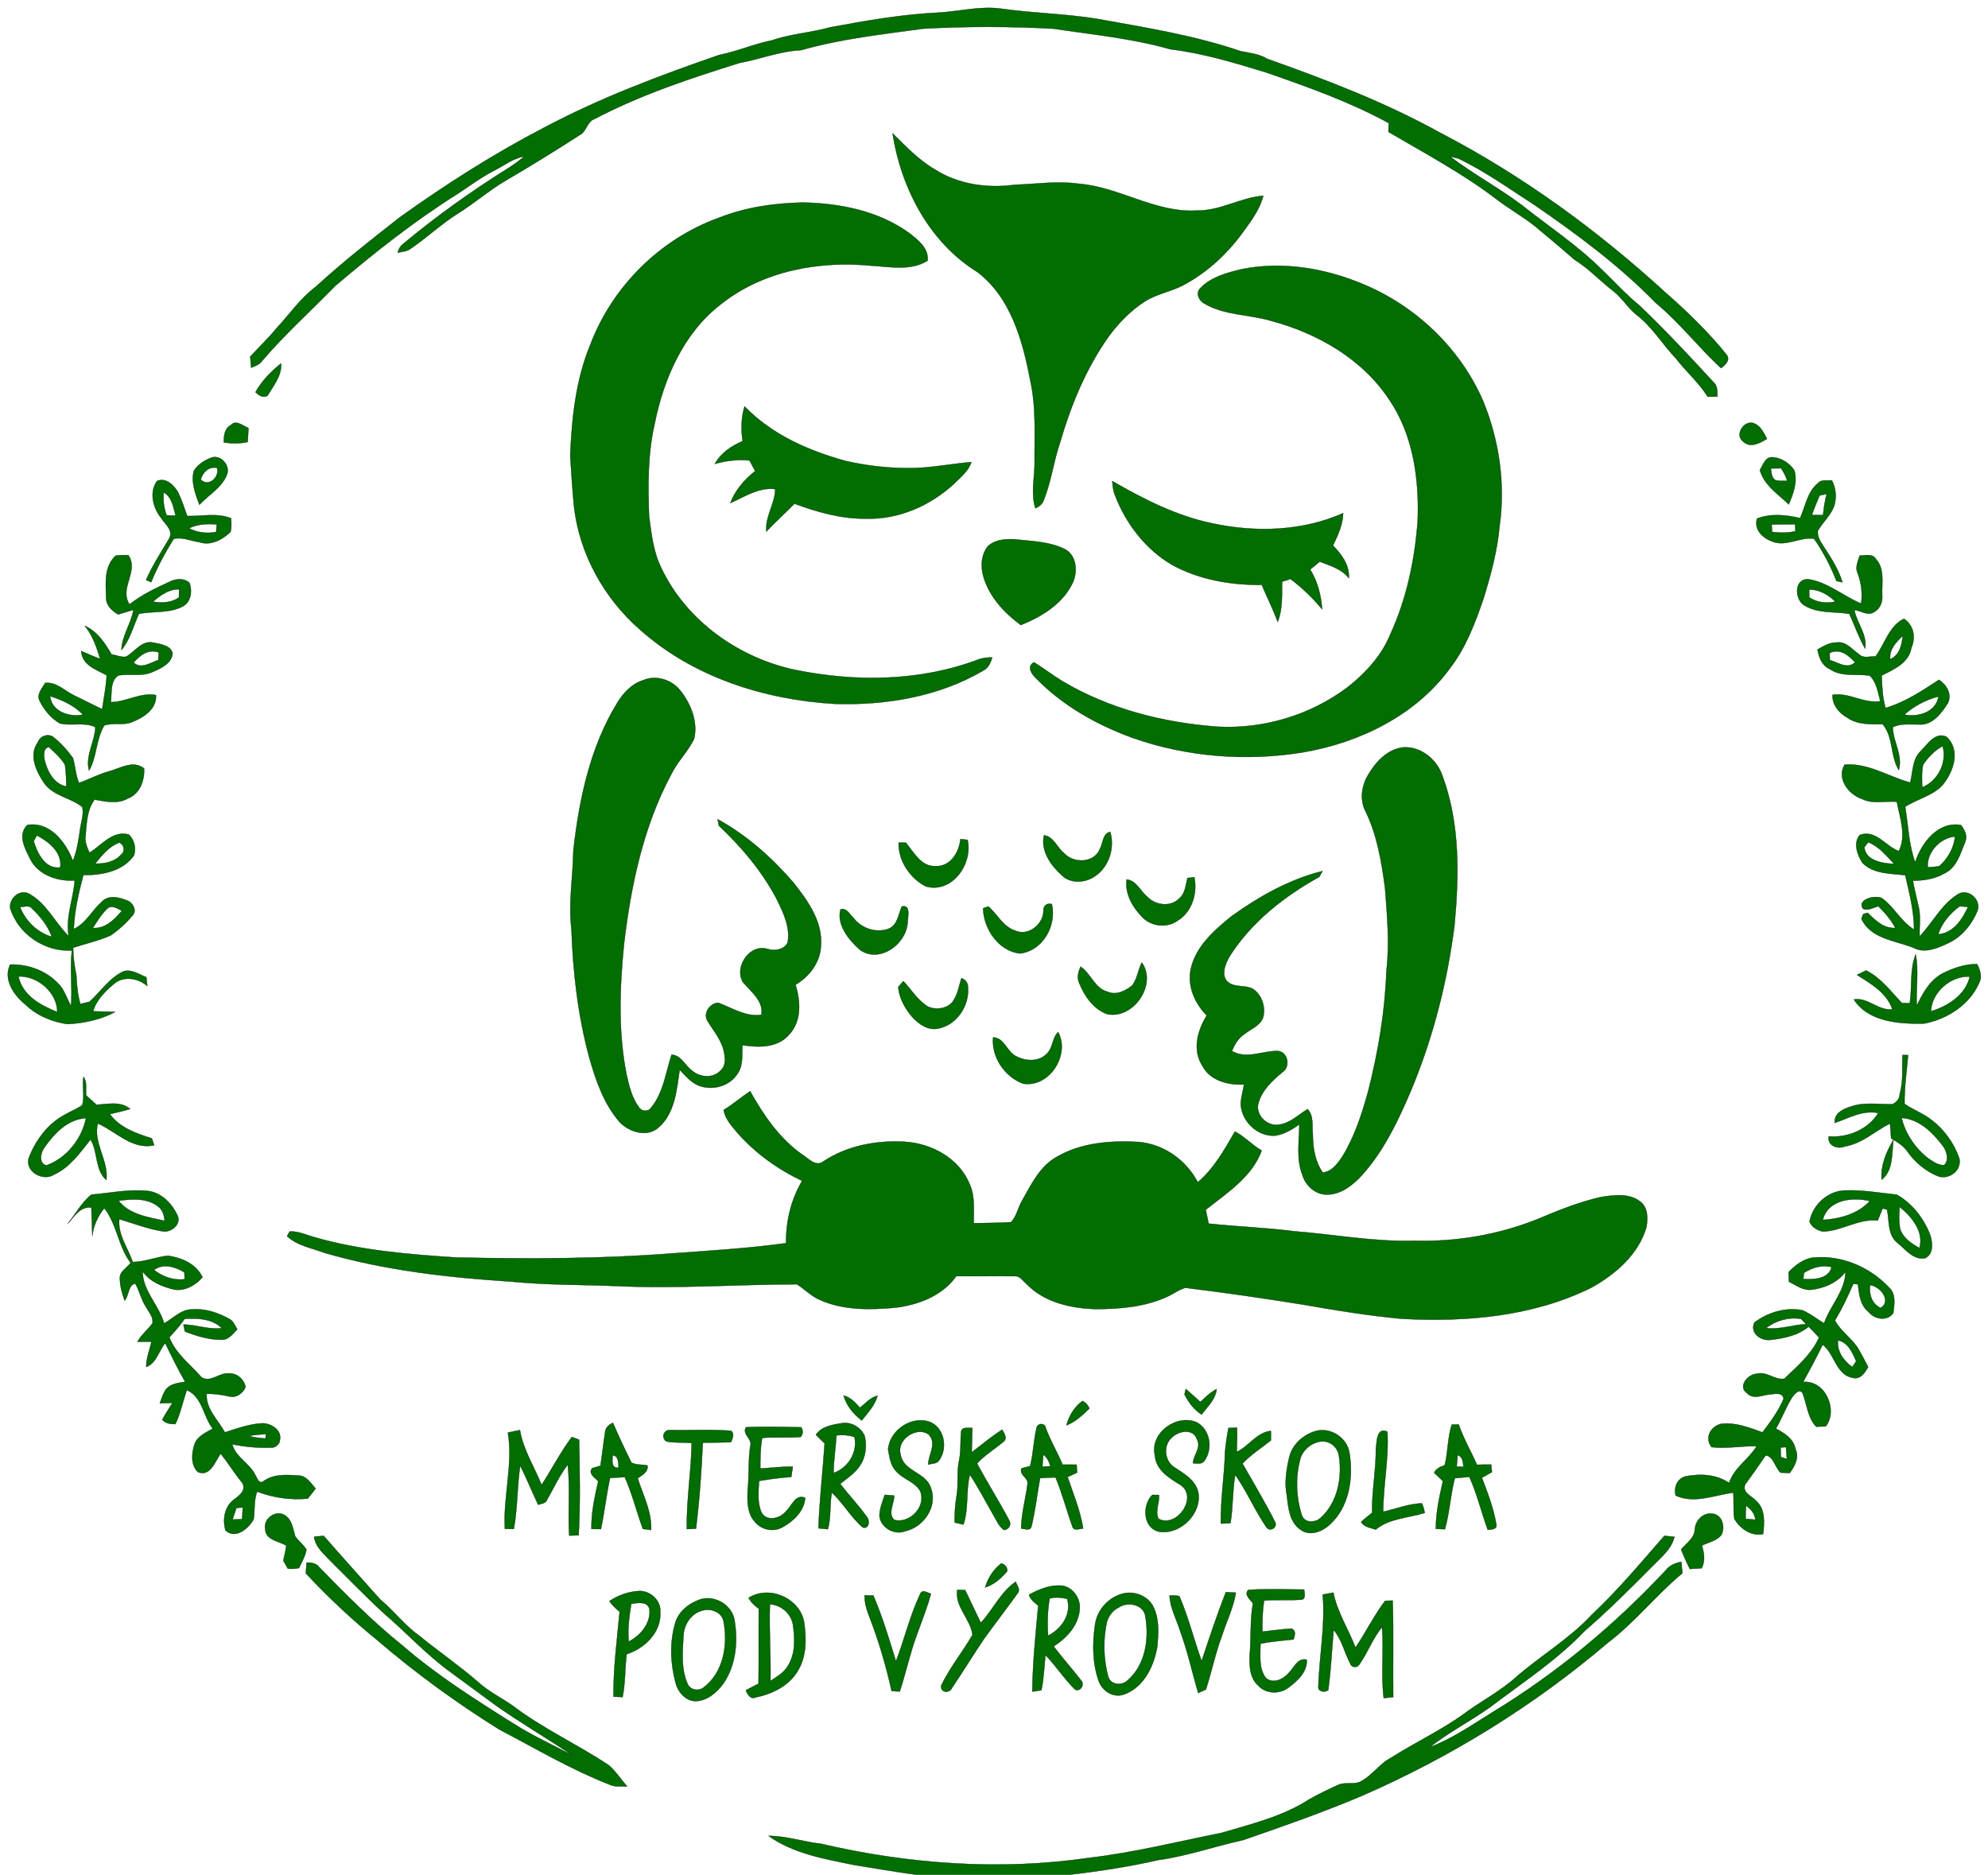 <?xml version="1.0" encoding="UTF-8" standalone="no"?>
<svg
   xmlns:dc="http://purl.org/dc/elements/1.1/"
   xmlns:cc="http://creativecommons.org/ns#"
   xmlns:rdf="http://www.w3.org/1999/02/22-rdf-syntax-ns#"
   xmlns:svg="http://www.w3.org/2000/svg"
   xmlns="http://www.w3.org/2000/svg"
   xmlns:sodipodi="http://sodipodi.sourceforge.net/DTD/sodipodi-0.dtd"
   xmlns:inkscape="http://www.inkscape.org/namespaces/inkscape"
   inkscape:version="1.0 (4035a4fb49, 2020-05-01)"
   sodipodi:docname="Sovicka.svg"
   id="svg144"
   version="1.1"
   viewBox="0 0 685 646"
   height="646pt"
   width="685pt">
  <defs
     id="defs148" />
  <sodipodi:namedview
     inkscape:current-layer="svg144"
     inkscape:window-maximized="1"
     inkscape:window-y="-11"
     inkscape:window-x="-11"
     inkscape:cy="497.67305"
     inkscape:cx="158.45509"
     inkscape:zoom="1.1702786"
     showgrid="false"
     id="namedview146"
     inkscape:window-height="2126"
     inkscape:window-width="3747"
     inkscape:pageshadow="2"
     inkscape:pageopacity="0"
     guidetolerance="10"
     gridtolerance="10"
     objecttolerance="10"
     borderopacity="1"
     bordercolor="#666666"
     pagecolor="#ffffff"
     inkscape:document-rotation="0" />
  <path
     style="fill:#006e00;fill-opacity:1"
     id="path2"
     d=" M 323.97 4.31 C 330.95 3.85 337.91 2.01 344.93 2.99 C 355.97 4.57 367.16 4.71 378.18 6.53 C 394.73 9.51 411.42 12.16 427.38 17.61 C 430.54 18.27 433.85 18.54 436.67 20.29 C 457.00 27.49 477.27 35.26 496.20 45.73 C 524.55 60.45 550.53 79.43 574.06 100.98 C 581.52 107.53 588.70 114.48 594.92 122.23 C 596.37 124.07 594.45 125.83 592.99 126.84 C 585.24 119.67 578.77 111.21 570.61 104.45 C 557.98 91.51 543.41 80.69 528.53 70.49 C 519.99 65.00 511.71 59.01 502.52 54.62 C 501.79 54.44 500.32 54.07 499.59 53.89 C 507.52 59.93 516.36 64.67 524.34 70.66 C 533.63 78.02 543.58 84.58 552.01 92.97 C 556.29 97.04 560.21 101.48 564.82 105.19 C 573.68 113.67 582.09 122.61 590.37 131.65 C 591.87 132.91 591.73 134.88 591.75 136.65 C 590.63 136.67 589.52 136.69 588.41 136.70 C 585.40 131.81 580.95 128.07 577.49 123.53 C 572.73 118.58 569.21 112.44 563.66 108.30 C 560.73 105.92 558.84 102.52 555.81 100.24 C 551.30 96.75 547.39 92.49 542.51 89.48 C 538.07 85.58 533.53 81.78 528.98 78.01 C 524.69 74.55 519.82 71.90 515.47 68.51 C 503.88 59.68 490.95 52.82 478.42 45.46 C 478.45 44.45 478.49 43.43 478.53 42.42 C 465.13 35.10 450.71 29.98 436.33 24.98 C 425.50 21.66 414.56 18.33 403.31 16.98 C 390.15 13.22 376.47 11.92 362.99 9.89 C 348.00 9.07 332.96 9.05 317.97 9.89 C 303.91 11.83 289.71 13.38 276.03 17.28 C 268.76 17.61 261.93 20.38 254.82 21.69 C 237.79 27.02 220.70 32.66 204.85 41.00 C 202.20 41.92 202.16 45.36 199.71 46.55 C 191.32 51.96 182.82 57.23 174.18 62.26 C 168.41 65.68 163.35 70.12 157.65 73.64 C 151.98 77.24 147.08 81.88 141.54 85.66 C 140.25 86.68 138.55 86.69 137.03 87.06 C 137.31 85.82 137.94 84.81 138.92 84.03 C 150.16 74.67 162.07 66.14 174.45 58.36 C 176.61 57.02 178.71 55.58 180.62 53.90 C 176.86 54.54 173.82 56.96 170.51 58.65 C 166.00 60.95 161.93 63.97 157.72 66.76 C 142.79 76.13 128.93 87.11 115.51 98.51 C 107.16 107.12 98.17 115.12 90.40 124.27 C 89.49 125.59 87.97 126.13 86.55 126.71 C 86.47 125.76 86.30 123.86 86.22 122.91 C 89.16 119.65 92.39 116.65 95.18 113.23 C 99.69 108.40 103.46 102.80 108.82 98.80 C 118.07 90.31 127.97 82.54 137.86 74.81 C 153.83 63.38 170.44 52.80 187.88 43.77 C 207.03 33.64 227.37 26.01 247.79 18.95 C 253.94 17.74 259.70 15.18 265.85 13.94 C 272.41 11.68 279.37 11.29 286.02 9.42 C 298.57 7.08 311.19 4.89 323.97 4.31 Z"
     opacity="1.00"
     stroke-width="0.094"
     stroke="#000000"
     fill="#000000" />
  <path
     style="fill:#006e00;fill-opacity:1"
     id="path4"
     d="m 307.55,45.97 c 4.56,4.44 8.96,9.18 14.53,12.38 8.08,5.22 18.15,6.62 27.56,5.33 7.3,-0.25 14.62,-1.39 21.91,-0.38 14.1,1.08 26.57,10.16 40.95,9.24 7.95,0.13 14.99,-4.48 22.78,-5.07 -1.24,4.89 -4.42,8.96 -7.33,12.98 -5.35,7.27 -12.17,13.52 -20.16,17.78 -4.29,2.3 -9.26,3.01 -13.37,5.68 -4.8,3.09 -8.83,7.26 -12.24,11.81 -7.96,11.13 -13.2,23.97 -17,37.04 -2.17,6.39 -2.97,13.19 -5.49,19.46 -0.45,1.44 -1.59,2.34 -2.93,2.9 -1.56,-4.93 -0.34,-10.07 -0.27,-15.1 -0.07,-9.79 0.63,-19.68 -1.57,-29.31 -2.57,-13.48 -6.7,-28.27 -18.13,-36.96 C 320.2,83.51 310.5,64.83 307.55,45.97 Z"
     opacity="1"
     stroke-width="0.094"
     stroke="#000000"
     fill="#000000" />
  <path
     style="fill:#006e00;fill-opacity:1"
     id="path6"
     d="m 247.79,75.02 c 9.12,-3.62 18.95,-5.02 28.71,-5.23 12.83,0.21 26.16,2.85 36.74,10.48 3.05,2.37 6.79,5.2 6.39,9.54 -5.74,3.6 -12.79,2.14 -19.15,1.76 -18.13,-1.81 -37.61,1.69 -52.12,13.29 -12.88,9.92 -19.69,25.66 -22.8,41.23 -2.4,10.44 -2.3,21.2 -1.91,31.84 0.82,6.03 1.47,12.22 4.19,17.75 8.66,18.31 26.84,31.16 46.47,35.22 20.64,4.14 42.63,3.9 62.51,-3.54 1.6,-0.66 3.32,-0.84 5.04,-0.81 -0.51,1.89 -1.37,3.77 -3.25,4.63 -15.35,8.94 -33.52,11.93 -51.08,11.35 -24.17,-1.42 -48.73,-9.23 -67.01,-25.56 -12.34,-10.76 -20.83,-26.02 -22.73,-42.35 -0.54,-5.86 -0.95,-11.74 -1.31,-17.61 0.54,-12.95 1.9,-26.09 6.9,-38.18 7.58,-20.09 24.17,-36.58 44.41,-43.81 z"
     opacity="1"
     stroke-width="0.094"
     stroke="#000000"
     fill="#000000" />
  <path
     style="fill:#006e00;fill-opacity:1"
     id="path8"
     d="m 427.9,92.74 c 14.29,-2.85 29.23,-0.22 42.51,5.48 17.91,7.66 32.94,22.13 40.67,40.08 5.51,13.48 7.66,28.45 5.63,42.9 -0.77,8.67 -3.08,17.12 -5.65,25.41 -2.86,8.26 -6.01,16.6 -11.39,23.59 -11.86,16.28 -31.08,25.66 -50.58,29.01 -19.61,3.25 -40.06,1.64 -58.84,-4.95 -12.33,-4.5 -24.14,-11.12 -33.34,-20.61 -1.52,-1.42 -3.2,-4.1 -0.64,-5.43 3.3,1.97 6.32,4.4 9.62,6.39 16.18,9.69 34.9,14.41 53.58,15.8 15.93,0.88 32.11,-4 44.86,-13.59 6.19,-4.87 11.74,-10.9 14.74,-18.28 5.56,-12.07 8.31,-25.26 9.4,-38.45 0.62,-14.57 -1.38,-30.02 -9.76,-42.34 -9.27,-14.11 -24.83,-22.98 -40.87,-27.23 -7.56,-2.22 -15.92,-1.81 -22.86,-5.92 -1.91,-0.98 -3.14,-3.75 -1.3,-5.39 3.69,-3.85 9.19,-5.24 14.22,-6.47 z"
     opacity="1"
     stroke-width="0.094"
     stroke="#000000"
     fill="#000000" />
  <path
     style="fill:#006e00;fill-opacity:1"
     id="path10"
     d=" M 88.03 135.14 C 90.21 131.22 93.38 127.99 96.86 125.22 C 97.13 129.52 94.23 132.88 92.18 136.35 C 90.59 137.26 89.19 136.21 88.03 135.14 Z"
     opacity="1.00"
     stroke-width="0.094"
     stroke="#000000"
     fill="#000000" />
  <path
     style="fill:#006e00;fill-opacity:1"
     id="path12"
     d=" M 79.54 146.47 C 81.40 144.52 83.73 146.75 85.61 147.51 C 85.54 149.10 85.45 150.70 85.34 152.30 C 82.63 152.90 79.86 152.87 77.13 152.47 C 77.11 150.21 77.31 147.69 79.54 146.47 Z"
     opacity="1.00"
     stroke-width="0.094"
     stroke="#000000"
     fill="#000000" />
  <path
     style="fill:#006e00;fill-opacity:1"
     id="path14"
     d="m 600.76,152.26 c -3.17,-2.15 -0.15,-7.25 3.16,-6.53 2.62,0.71 3.75,3.32 4.93,5.48 -2.35,1.42 -5.62,3.32 -8.09,1.05 z"
     opacity="1"
     stroke-width="0.094"
     stroke="#000000"
     fill="#000000" />
  <path
     style="fill:#006e00;fill-opacity:1"
     id="path16"
     d=" M 66.84 162.15 C 68.28 159.93 70.65 158.45 73.11 157.61 C 76.39 156.75 79.52 160.70 78.12 163.73 C 76.33 168.16 71.81 170.54 68.70 173.93 C 67.35 170.21 65.69 166.15 66.84 162.15 M 69.16 165.22 C 71.80 168.00 75.74 164.45 74.79 161.20 C 71.87 160.73 70.03 162.60 69.16 165.22 Z"
     opacity="1.00"
     stroke-width="0.094"
     stroke="#000000"
     fill="#000000" />
  <path
     style="fill:#006e00;fill-opacity:1"
     id="path18"
     d="m 256.55,140.03 c 9.39,9.78 22.18,15.35 35.06,18.86 7.81,1.76 15.87,2.61 23.88,2.37 6.44,-0.24 12.79,-1.49 19.2,-2.03 -0.96,3.05 -3.55,5.06 -5.71,7.25 -8.16,7.63 -19.2,12.57 -30.48,12.24 -8.52,0.12 -16.83,-2.23 -24.76,-5.16 -3.17,3.26 -6.57,6.29 -9.68,9.6 -0.46,-5.21 3,-9.61 3.06,-14.63 -5.62,-0.71 -10.59,2.63 -15.48,4.85 1.68,-4.49 4.85,-8.11 8.56,-11.06 -0.66,-1.21 -1.3,-2.42 -1.93,-3.64 -4.05,-0.44 -8.06,0.08 -11.96,1.16 2.08,-3.75 5.71,-6.21 9.59,-7.83 -0.62,-4 -0.52,-8.08 0.65,-11.98 z"
     opacity="1"
     stroke-width="0.094"
     stroke="#000000"
     fill="#000000" />
  <path
     style="fill:#006e00;fill-opacity:1"
     id="path20"
     d="m 606.39,161.97 c 1.13,-1.8 1.95,-4.85 4.66,-4.38 2.89,0.23 5.66,2.11 7.25,4.53 1.12,3.99 -0.4,8.04 -1.95,11.7 -3.7,-3.6 -8.49,-6.58 -9.96,-11.85 m 3.77,-0.55 c 0.28,1.41 0.18,3.1 1.53,4.01 1.34,0.39 2.75,0.27 4.14,0.29 -0.46,-1.57 -1.23,-3.01 -2.14,-4.36 -1.18,0.01 -2.36,0.03 -3.53,0.06 z"
     opacity="1"
     stroke-width="0.094"
     stroke="#000000"
     fill="#000000" />
  <path
     style="fill:#006e00;fill-opacity:1"
     id="path22"
     d=" M 626.44 166.46 C 627.66 165.11 629.61 165.69 631.21 165.52 C 632.55 168.12 632.87 171.12 632.12 173.95 C 631.05 177.44 628.11 179.84 626.35 182.93 C 626.11 185.28 627.69 187.15 628.83 189.03 C 631.25 192.67 633.55 196.46 634.86 200.66 C 634.34 200.55 633.30 200.31 632.78 200.20 C 630.77 195.07 628.22 190.11 625.03 185.61 C 620.16 184.94 615.28 188.60 610.51 186.54 C 607.26 185.32 604.28 182.43 605.43 178.69 C 610.14 176.85 615.42 177.41 620.26 178.53 C 622.11 174.43 622.74 169.43 626.44 166.46 M 626.97 170.73 C 626.04 172.95 625.11 175.17 624.29 177.44 C 625.58 177.49 626.87 177.50 628.18 177.50 C 628.41 175.04 628.76 172.59 629.44 170.22 C 628.61 170.39 627.79 170.56 626.97 170.73 M 610.45 180.75 C 610.50 181.59 610.56 182.44 610.62 183.29 C 613.29 183.65 616.00 183.65 618.65 183.06 C 618.62 182.46 618.58 181.26 618.55 180.66 C 615.85 180.63 613.15 180.65 610.45 180.75 Z"
     opacity="1.00"
     stroke-width="0.094"
     stroke="#000000"
     fill="#000000" />
  <path
     style="fill:#006e00;fill-opacity:1"
     id="path24"
     d=" M 54.13 165.71 C 57.24 164.51 59.86 167.12 61.32 169.56 C 62.62 172.22 63.54 175.03 64.51 177.82 C 69.54 177.91 74.82 176.66 79.63 178.60 C 79.65 180.16 79.90 181.78 79.41 183.30 C 76.64 185.97 72.61 188.16 68.70 186.81 C 65.78 186.44 62.83 184.93 59.87 185.69 C 56.86 190.43 54.22 195.43 52.07 200.63 C 51.49 200.37 50.92 200.11 50.34 199.85 C 52.49 194.87 55.49 190.35 58.21 185.70 C 59.97 182.80 56.81 180.59 55.43 178.36 C 52.65 174.90 51.37 169.52 54.13 165.71 M 56.39 169.64 C 56.17 172.32 56.45 175.02 57.40 177.56 C 58.18 177.59 59.75 177.67 60.53 177.70 C 59.70 174.78 59.28 171.31 56.39 169.64 M 65.13 182.03 C 68.03 183.57 71.27 183.92 74.49 183.31 C 74.55 182.44 74.62 181.57 74.68 180.71 C 71.42 180.42 68.12 180.57 65.13 182.03 Z"
     opacity="1.00"
     stroke-width="0.094"
     stroke="#000000"
     fill="#000000" />
  <path
     style="fill:#006e00;fill-opacity:1"
     id="path26"
     d="m 383.24,165.76 c 10.77,6.21 22.02,11.97 34.3,14.54 14.95,3.25 31.15,2.8 45.27,-3.47 -0.1,3.99 -1.83,7.61 -3.5,11.15 2.96,3.06 5.76,6.73 5.44,11.26 -2.45,-3.23 -6.43,-4.3 -10.03,-5.71 -1.09,0.91 -2.19,1.81 -3.27,2.71 2.53,4.14 3.79,8.87 4.1,13.7 -3.24,-3.89 -6.85,-7.39 -10.88,-10.43 -0.73,0.23 -2.19,0.69 -2.92,0.92 -0.06,4.64 0.26,9.44 -1.49,13.85 -1.63,-4.34 -3.69,-8.49 -5.5,-12.74 -10.6,0.1 -21.5,-1.74 -30.87,-6.89 -9.25,-5.37 -16.06,-14.35 -19.81,-24.28 -0.59,-1.47 -0.66,-3.06 -0.84,-4.61 z"
     opacity="1"
     stroke-width="0.094"
     stroke="#000000"
     fill="#000000" />
  <path
     style="fill:#006e00;fill-opacity:1"
     id="path28"
     d=" M 640.78 191.44 C 642.63 191.48 645.19 190.62 646.34 192.59 C 649.50 195.99 648.36 200.87 648.55 205.08 C 648.75 207.35 647.88 209.78 645.77 210.89 C 643.65 212.39 641.15 210.41 638.95 210.18 C 639.79 214.78 643.49 218.59 642.65 223.52 C 640.51 219.68 639.02 215.53 637.25 211.52 C 632.03 210.66 626.20 211.50 621.56 208.50 C 618.32 206.42 618.15 199.44 623.02 199.58 C 629.76 200.57 635.12 205.41 641.28 207.98 C 641.82 204.44 641.33 200.92 640.12 197.58 C 639.10 195.53 640.21 193.43 640.78 191.44 M 623.37 203.16 C 623.38 203.84 623.40 205.19 623.40 205.86 C 626.09 207.65 629.29 207.97 632.42 207.31 C 629.97 204.95 626.88 203.08 623.37 203.16 Z"
     opacity="1.00"
     stroke-width="0.094"
     stroke="#000000"
     fill="#000000" />
  <path
     style="fill:#006e00;fill-opacity:1"
     id="path30"
     d=" M 36.58 206.02 C 36.43 201.03 35.76 195.09 39.94 191.42 C 41.36 191.28 42.78 191.24 44.20 191.28 C 48.04 196.79 40.87 202.75 44.65 208.25 C 48.84 204.93 53.73 202.63 58.55 200.41 C 60.70 199.37 63.34 199.13 65.25 200.81 C 66.35 203.63 65.84 207.46 62.92 208.99 C 58.28 211.43 52.84 210.51 47.85 211.53 C 45.98 215.73 44.82 220.35 41.86 223.98 C 42.01 219.00 45.20 214.92 45.96 210.14 C 44.21 210.65 42.48 211.18 40.74 211.72 C 38.60 210.52 36.57 208.68 36.58 206.02 M 52.70 207.31 C 55.79 207.84 59.02 207.73 61.67 205.89 C 61.68 205.18 61.69 203.77 61.70 203.06 C 58.14 202.98 55.29 205.14 52.70 207.31 Z"
     opacity="1.00"
     stroke-width="0.094"
     stroke="#000000"
     fill="#000000" />
  <path
     style="fill:#006e00;fill-opacity:1"
     id="path32"
     d="m 340.56,188.03 c 2.74,-2.28 6.55,-2.43 9.94,-2.11 5.62,0.61 11.56,0.77 16.68,3.44 3.7,2.2 4.11,7.22 2.71,10.9 -3.29,7.56 -10.78,12.17 -18.15,15.13 -5.68,-4.2 -10.84,-9.7 -12.86,-16.62 -1.08,-3.56 -0.83,-7.82 1.68,-10.74 z"
     opacity="1"
     stroke-width="0.094"
     stroke="#000000"
     fill="#000000" />
  <path
     style="fill:#006e00;fill-opacity:1"
     id="path34"
     d=" M 646.24 226.20 C 649.51 221.88 650.82 215.76 656.02 213.22 C 659.45 215.42 660.18 219.68 658.59 223.26 C 657.72 228.48 652.54 230.66 648.37 232.77 C 648.48 236.53 648.64 240.31 649.69 243.95 C 656.39 242.00 662.32 238.04 668.12 234.24 C 670.71 235.98 672.64 239.08 671.22 242.21 C 668.97 245.75 665.80 250.09 661.07 249.63 C 658.07 249.68 654.95 249.19 652.16 250.59 C 652.32 255.65 655.70 260.15 654.27 265.36 C 651.26 260.52 652.50 254.13 648.74 249.57 C 644.62 249.53 640.16 249.82 636.60 247.35 C 633.69 245.74 631.30 242.93 631.43 239.44 C 637.09 238.51 642.18 242.53 647.89 241.64 C 647.08 238.59 646.64 235.06 644.23 232.80 C 639.62 232.10 634.56 233.39 630.47 230.54 C 627.77 229.38 626.73 226.50 626.24 223.83 C 628.32 222.63 630.50 221.31 633.00 221.39 C 636.14 220.96 638.19 223.85 640.54 225.43 C 642.02 227.03 644.33 226.08 646.24 226.20 M 651.31 227.15 C 654.54 225.76 655.31 222.23 655.64 219.07 C 653.40 221.27 650.89 223.70 651.31 227.15 M 630.44 225.01 C 630.45 225.62 630.48 226.83 630.49 227.44 C 633.28 228.23 636.59 230.78 639.17 228.21 C 636.88 225.71 633.98 223.33 630.44 225.01 M 656.19 246.25 C 660.89 247.22 667.12 245.41 667.94 240.00 C 663.62 241.11 659.52 243.28 656.19 246.25 Z"
     opacity="1.00"
     stroke-width="0.094"
     stroke="#000000"
     fill="#000000" />
  <path
     style="fill:#006e00;fill-opacity:1"
     id="path36"
     d=" M 29.21 215.64 C 33.52 217.59 36.16 221.55 38.43 225.51 C 40.10 225.70 41.76 226.58 43.45 226.29 C 46.52 224.57 48.85 220.55 52.85 221.44 C 55.23 221.96 58.62 222.29 59.47 225.01 C 59.27 228.53 55.51 230.33 52.63 231.52 C 48.90 233.30 44.68 232.02 40.75 232.76 C 37.81 234.73 38.64 238.90 38.16 241.94 C 43.50 241.95 48.39 238.49 53.74 239.51 C 54.03 244.42 49.51 247.19 45.55 248.79 C 42.48 250.08 39.02 248.94 35.94 249.95 C 33.03 254.76 33.45 260.70 30.68 265.54 C 29.33 260.29 32.69 255.66 32.86 250.53 C 28.99 248.72 24.67 250.23 20.64 249.28 C 17.54 247.51 15.17 244.58 13.60 241.40 C 12.59 239.14 14.54 237.20 15.54 235.35 C 19.42 234.87 22.15 238.00 25.38 239.54 C 28.66 241.14 31.92 242.79 35.20 244.39 C 35.77 240.50 36.56 236.63 36.76 232.70 C 33.17 230.71 28.28 229.25 27.99 224.33 C 30.16 225.24 32.28 226.26 34.51 227.02 C 33.27 223.00 31.92 218.94 29.21 215.64 M 46.02 228.30 C 48.60 230.72 51.85 228.34 54.55 227.44 C 54.59 226.79 54.66 225.47 54.69 224.82 C 51.10 223.49 48.29 225.78 46.02 228.30 M 17.24 239.88 C 17.82 245.27 23.99 247.23 28.62 246.26 C 25.54 243.08 21.40 241.18 17.24 239.88 Z"
     opacity="1.00"
     stroke-width="0.094"
     stroke="#000000"
     fill="#000000" />
  <path
     style="fill:#006e00;fill-opacity:1"
     id="path38"
     d="m 212.68,242.2 c 2.09,-3.49 5.08,-6.64 9.07,-7.86 4.45,-1.87 9.83,-0.05 12.73,3.68 3.62,4.6 6.08,10.78 4.67,16.65 -2.15,4.34 -5.73,7.79 -7.86,12.16 -9.65,17.99 -13.89,38.35 -16.28,58.46 -1.49,15 -2.06,30.29 0.91,45.16 0.9,3.81 1.8,7.81 4.19,11.01 0.77,1.5 3.19,1.79 4.16,0.32 4.32,-5.16 5.11,-12.14 7.13,-18.35 3.43,0.22 4.63,3.77 7.13,5.55 2.68,2.32 7.3,2.68 9.78,-0.13 1.69,-1.41 1.62,-3.88 1.25,-5.84 -0.65,-4.35 -3.7,-7.72 -5.88,-11.37 -1.4,-2.66 0.94,-5.96 3.78,-6.11 4.85,1.79 9.47,4.94 14.9,4.17 0.82,-4.81 -3.63,-7.97 -6.35,-11.23 -3.19,-5.23 2.33,-13.44 8.49,-11.45 2.44,0.74 5.71,0.24 6.91,-2.24 0.93,-5.31 -1.51,-10.31 -3.78,-14.94 -5.03,-9.58 -12.11,-17.96 -19.95,-25.34 -0.1,-0.55 -0.3,-1.65 -0.4,-2.2 10,5.49 18.67,13.19 26.1,21.8 4.95,6.27 10.19,13.51 9.48,21.93 -0.25,5.63 -4.02,10.5 -8.73,13.29 1.68,5.69 2.19,12.46 -2.19,17.14 -3.99,4.72 -10.55,4.53 -16.12,3.68 -0.19,3.23 0.33,6.81 -1.56,9.65 -2.75,4.58 -8.96,6.2 -13.78,4.18 -2.58,-1.14 -4.37,-3.38 -6.29,-5.35 -1,6.88 -1.62,14.92 -7.19,19.82 -3.9,3.6 -9.95,1.76 -13.33,-1.61 -5.59,-6.31 -8.34,-14.45 -10.63,-22.41 -3.9,-14.44 -5.63,-29.36 -6.13,-44.28 -1.12,-9.03 0.53,-18.05 0.66,-27.08 1.98,-17.62 5.74,-35.56 15.11,-50.86 z"
     opacity="1"
     stroke-width="0.094"
     stroke="#000000"
     fill="#000000" />
  <path
     style="fill:#006e00;fill-opacity:1"
     id="path40"
     d=" M 13.03 255.82 C 13.76 253.71 16.22 252.71 18.18 253.82 C 20.86 255.92 23.19 258.48 25.16 261.25 C 25.95 264.07 26.07 267.05 27.21 269.78 C 30.79 268.55 34.13 266.69 37.80 265.72 C 41.64 264.63 45.93 261.84 49.65 264.81 C 49.83 268.89 48.24 273.53 44.13 275.10 C 40.55 277.17 36.41 276.22 32.60 275.53 C 29.89 279.11 29.89 283.79 29.47 288.07 C 29.16 290.12 30.03 292.01 30.84 293.84 C 35.04 291.24 38.87 286.00 44.41 287.58 C 46.31 289.43 46.99 292.31 46.14 294.82 C 42.20 300.33 35.06 301.58 28.72 301.53 C 27.12 307.59 25.66 313.83 25.41 320.11 C 29.58 318.28 31.57 313.80 34.93 310.93 C 37.07 308.25 40.95 309.12 43.68 310.25 C 45.67 310.81 47.37 313.77 45.66 315.46 C 43.52 318.07 40.95 320.38 38.17 322.30 C 34.02 324.19 29.52 325.14 25.20 326.56 C 25.21 329.74 25.65 332.89 26.30 336.00 C 26.44 339.36 26.75 342.71 27.67 345.95 C 28.47 345.77 30.05 345.39 30.84 345.20 C 34.70 341.68 37.70 336.95 42.57 334.71 C 45.37 333.87 47.92 335.76 50.42 336.72 C 50.52 337.73 50.63 338.74 50.74 339.76 C 47.58 337.01 42.43 336.14 39.13 339.14 C 36.17 341.67 33.16 344.60 32.09 348.48 C 34.61 348.60 37.15 348.56 39.68 348.70 C 34.64 351.39 28.89 352.60 23.23 352.89 C 17.93 352.10 12.69 349.99 8.81 346.20 C 4.85 343.02 0.99 337.58 3.48 332.38 C 10.25 332.15 17.40 335.00 21.45 340.59 C 22.62 342.53 23.40 344.67 24.47 346.66 C 25.00 340.28 24.02 333.87 24.77 327.50 C 15.50 328.10 6.23 321.88 3.51 312.95 C 3.09 309.72 6.59 306.36 9.80 307.87 C 15.99 311.06 18.84 317.91 23.68 322.55 C 22.53 315.99 25.29 309.83 25.75 303.38 C 19.83 303.81 12.90 301.44 10.27 295.73 C 8.50 292.22 6.04 287.65 9.41 284.28 C 17.16 282.98 22.68 290.17 25.13 296.64 C 26.52 293.24 27.04 289.59 27.56 285.99 C 27.89 283.37 28.96 280.76 28.37 278.09 C 24.32 274.80 18.37 274.33 15.19 269.82 C 12.51 265.86 9.81 260.23 13.03 255.82 M 15.33 261.76 C 16.28 265.72 18.47 270.14 22.87 271.01 C 22.76 268.48 22.81 265.93 22.35 263.44 C 20.90 261.10 18.81 259.25 16.81 257.40 C 14.81 257.95 15.12 260.16 15.33 261.76 M 11.60 289.84 C 12.89 294.01 15.52 299.58 20.77 298.91 C 21.45 293.67 16.84 290.05 12.71 287.87 C 12.43 288.37 11.88 289.35 11.60 289.84 M 32.81 297.59 C 36.03 297.66 39.50 297.03 41.72 294.48 C 43.21 293.35 42.81 291.09 41.13 290.34 C 37.54 291.65 35.12 294.71 32.81 297.59 M 6.90 312.53 C 8.83 317.41 12.80 321.31 17.87 322.80 C 16.48 318.99 13.90 315.77 10.98 313.03 C 9.97 311.77 8.23 312.54 6.90 312.53 M 31.98 319.76 C 36.26 320.10 39.48 316.86 41.99 313.84 C 40.54 313.15 38.82 311.82 37.20 312.87 C 35.05 314.81 33.57 317.36 31.98 319.76 M 6.37 336.47 C 7.71 343.03 14.04 346.47 19.74 348.71 C 19.73 341.96 12.90 336.18 6.37 336.47 Z"
     opacity="1.00"
     stroke-width="0.094"
     stroke="#000000"
     fill="#000000" />
  <path
     style="fill:#006e00;fill-opacity:1"
     id="path42"
     d=" M 661.81 258.81 C 664.19 256.46 666.79 252.07 670.71 253.88 C 675.69 258.54 673.12 265.87 669.43 270.43 C 665.95 274.24 660.66 275.27 656.45 278.00 C 657.54 284.40 657.66 290.97 659.90 297.13 C 662.09 290.41 667.76 282.94 675.67 284.30 C 676.93 285.93 677.98 287.84 677.20 289.95 C 675.52 294.00 674.25 299.07 669.86 301.02 C 666.60 302.90 662.83 303.44 659.13 303.48 C 659.65 306.59 660.48 309.62 661.15 312.69 C 661.86 315.98 661.30 319.35 661.44 322.68 C 665.87 318.02 668.84 311.85 674.38 308.30 C 677.93 305.75 682.82 309.90 681.37 313.87 C 679.40 318.61 675.92 322.90 671.17 325.05 C 667.59 326.68 663.29 328.65 659.46 326.63 C 653.12 324.08 644.58 323.56 641.37 316.57 C 641.53 316.17 641.86 315.37 642.02 314.97 C 642.39 314.86 643.14 314.64 643.52 314.53 C 646.14 317.10 649.08 320.03 653.08 319.74 C 651.55 316.94 649.50 314.48 647.21 312.28 C 645.47 312.75 643.78 313.90 641.95 313.17 C 639.65 310.02 645.97 308.24 648.47 309.51 C 652.69 312.56 655.02 317.59 659.53 320.31 C 659.51 313.98 657.91 307.71 656.49 301.58 C 651.46 300.97 645.48 301.23 641.70 297.29 C 639.98 294.59 638.45 290.50 640.82 287.73 C 646.24 285.66 649.71 291.63 654.27 293.27 C 656.96 288.00 654.62 281.74 653.59 276.28 C 649.61 275.91 645.41 277.18 641.67 275.35 C 637.00 273.79 632.75 268.38 635.58 263.50 C 643.61 262.80 650.67 267.61 658.19 269.66 C 659.18 265.98 658.85 261.65 661.81 258.81 M 662.63 263.52 C 662.08 266.07 662.28 268.71 662.32 271.30 C 667.74 269.17 670.98 262.69 669.37 257.08 C 666.61 258.60 664.37 260.92 662.63 263.52 M 664.22 298.83 C 665.56 298.75 666.93 298.74 668.26 298.43 C 671.15 295.84 673.29 292.17 673.62 288.26 C 668.51 288.71 663.90 293.61 664.22 298.83 M 642.41 291.90 C 642.69 296.58 648.81 297.59 652.65 297.67 C 649.97 294.86 647.46 291.70 643.75 290.21 C 643.41 290.63 642.74 291.48 642.41 291.90 M 675.24 312.28 C 671.96 314.68 669.10 318.04 667.83 321.93 C 672.98 321.59 676.17 316.79 678.12 312.51 C 677.40 312.45 675.96 312.34 675.24 312.28 Z"
     opacity="1.00"
     stroke-width="0.094"
     stroke="#000000"
     fill="#000000" />
  <path
     style="fill:#006e00;fill-opacity:1"
     id="path44"
     d="m 471.45,266.93 c 2.62,-4.44 6.62,-8.79 12.03,-9.4 6.23,-0.42 11.76,4.28 13.62,10.02 6,16.38 5.67,34.21 4.06,51.33 -2.46,19.52 -7.39,38.76 -14.98,56.93 -4.49,10.51 -9.48,21.1 -17.3,29.58 -3.02,3.17 -6.85,6.15 -11.41,6.23 -4.06,0.22 -7.62,-3.03 -8.72,-6.77 -2.17,-5.54 -1.08,-11.61 -1.03,-17.39 -2.52,1.75 -5.2,3.39 -8.28,3.86 -6.12,0.48 -11.87,-5.06 -11.92,-11.16 0.14,-2.2 0.78,-4.32 1.16,-6.47 -5.41,0.25 -11.74,-1.22 -14.39,-6.46 -3.54,-5.43 -1.68,-12.2 1.52,-17.3 -4.1,-4.17 -6.69,-9.96 -5.54,-15.88 1.65,-7.87 8.06,-13.42 14,-18.28 9.51,-6.84 20.02,-12.78 31.44,-15.61 -0.29,0.5 -0.86,1.5 -1.15,2.01 -12.01,6.65 -23.25,15.48 -30.73,27.14 -1.64,2.7 -3.55,7.33 -0.18,9.48 2.43,1.47 5.61,0.6 8.11,1.99 3.09,2.1 4.45,6.33 3.45,9.89 -1.1,2.83 -4.2,3.91 -6.42,5.66 -2.1,1.35 -3.36,3.58 -4.32,5.82 4.97,2.99 10.51,-0.09 15.77,-0.01 3.56,0.25 4.51,5.41 1.7,7.29 -3.5,2.86 -7.07,6.18 -8.32,10.68 -1.19,3.99 2.94,8.06 6.88,7.44 3.93,-0.37 6.82,-3.42 10.06,-5.36 2.24,2.41 1.46,5.79 1.8,8.77 0.01,4.56 0.75,9.28 3.43,13.09 3.28,-0.4 5.23,-3.27 6.91,-5.8 4.14,-6.87 6.63,-14.57 8.74,-22.28 3.45,-13.57 5.81,-27.47 6.28,-41.48 1.15,-9.49 0.21,-19.02 -0.48,-28.49 -1.19,-8.94 -2.69,-17.99 -6.61,-26.2 -2.22,-4.04 -1.52,-9.06 0.82,-12.87 z"
     opacity="1"
     stroke-width="0.094"
     stroke="#000000"
     fill="#000000" />
  <path
     style="fill:#006e00;fill-opacity:1"
     id="path46"
     d="m 378.98,292.53 c 1.17,-1.99 0.84,-5.26 3.56,-5.9 1.64,5.52 -0.37,11.97 -5.18,15.25 -3.26,2.37 -8.45,2.76 -11.45,-0.23 -3.82,-3.43 -7.41,-8.42 -6.19,-13.83 3.39,0.46 4.45,4.18 6.88,6.11 3.22,3.67 10.45,3.54 12.38,-1.4 z"
     opacity="1"
     stroke-width="0.094"
     stroke="#000000"
     fill="#000000" />
  <path
     style="fill:#006e00;fill-opacity:1"
     id="path48"
     d="m 330.94,289.13 c 0.61,0.07 1.84,0.21 2.45,0.28 1.91,8.25 -5.34,18.62 -14.41,16.02 -5.44,-2.79 -9.52,-8.87 -9.33,-15.06 0.61,0 1.85,0 2.46,-0.01 2.81,3.31 5.28,8.41 10.37,8.09 5.11,0.15 7.99,-4.81 8.46,-9.32 z"
     opacity="1"
     stroke-width="0.094"
     stroke="#000000"
     fill="#000000" />
  <path
     style="fill:#006e00;fill-opacity:1"
     id="path50"
     d="m 409.15,302.55 c 0.6,-0.07 1.79,-0.21 2.39,-0.28 1.1,5.55 -0.77,11.98 -5.81,15 -3.71,2.65 -9.09,1.97 -12.2,-1.29 -3.29,-3.39 -6.04,-8.06 -5.3,-12.95 3.44,0.46 4.7,4.07 7.17,6.04 2.7,2.87 7.93,3.57 10.81,0.61 2.19,-1.7 2.31,-4.66 2.94,-7.13 z"
     opacity="1"
     stroke-width="0.094"
     stroke="#000000"
     fill="#000000" />
  <path
     style="fill:#006e00;fill-opacity:1"
     id="path52"
     d="m 310.73,312.37 c 3.22,-0.8 2.05,3.72 2,5.59 -0.51,7.45 -9.7,14.12 -16.44,9.34 -3.81,-3.38 -8.09,-8.61 -6.69,-13.94 2.18,-0.65 3.19,1.8 4.55,3.01 2.71,3.6 7.87,5.25 12.08,3.64 3.12,-1.33 3.27,-4.94 4.5,-7.64 z"
     opacity="1"
     stroke-width="0.094"
     stroke="#000000"
     fill="#000000" />
  <path
     style="fill:#006e00;fill-opacity:1"
     id="path54"
     d="m 359.54,313.99 c -0.1,-1.83 1.05,-2.97 2.91,-2.43 1.64,7.45 -3.05,15.96 -10.93,16.99 -7.39,-0.69 -12.69,-8.58 -12.76,-15.57 0.46,-0.16 1.37,-0.48 1.82,-0.64 3.1,2.72 5.03,6.98 9.21,8.33 4.42,2.03 9.61,-2.04 9.75,-6.68 z"
     opacity="1"
     stroke-width="0.094"
     stroke="#000000"
     fill="#000000" />
  <path
     style="fill:#006e00;fill-opacity:1"
     id="path56"
     d=" M 658.06 345.69 C 658.90 340.08 657.97 334.25 660.07 328.85 C 661.27 334.69 660.06 340.66 660.47 346.55 C 662.50 342.22 664.99 337.72 669.39 335.40 C 673.07 333.57 677.08 332.15 681.25 332.22 C 682.26 334.20 683.10 336.57 681.94 338.71 C 678.68 346.25 670.89 351.20 663.00 352.70 C 654.51 352.87 643.89 352.24 638.77 344.41 C 643.62 343.56 647.16 348.35 652.05 347.82 C 650.18 342.12 644.62 338.96 639.86 335.93 C 640.64 335.55 642.21 334.79 643.00 334.41 C 648.09 336.90 651.49 341.65 655.35 345.64 C 656.03 345.65 657.38 345.68 658.06 345.69 M 665.36 348.47 C 671.23 346.71 677.25 342.84 678.73 336.51 C 672.25 336.16 665.55 341.86 665.36 348.47 Z"
     opacity="1.00"
     stroke-width="0.094"
     stroke="#000000"
     fill="#000000" />
  <path
     style="fill:#006e00;fill-opacity:1"
     id="path58"
     d="m 390.09,339.59 c 1.79,-2.29 2.02,-5.37 3.34,-7.92 5.38,7.51 -2.85,19.62 -11.9,17.79 -4.76,-1.7 -7.86,-6.21 -9.67,-10.71 -0.89,-1.88 -0.33,-3.87 0.48,-5.65 3.62,2.4 4.86,7.59 9.42,8.67 2.89,1.3 6.06,-0.38 8.33,-2.18 z"
     opacity="1"
     stroke-width="0.094"
     stroke="#000000"
     fill="#000000" />
  <path
     style="fill:#006e00;fill-opacity:1"
     id="path60"
     d="m 328.8,344.28 c 1.35,-2.2 1.67,-4.81 2.47,-7.22 1.46,0.55 2.22,1.56 2.25,3.03 0.61,6.32 -3.74,13.01 -10.1,14.3 -3.61,0.87 -6.95,-1.54 -9.22,-4.09 -2.42,-2.87 -4.39,-6.4 -4.7,-10.19 0.44,-0.51 1.33,-1.52 1.77,-2.03 2.79,2.97 4.96,6.68 8.53,8.81 3.05,1.33 7.42,0.59 9,-2.61 z"
     opacity="1"
     stroke-width="0.094"
     stroke="#000000"
     fill="#000000" />
  <path
     style="fill:#006e00;fill-opacity:1"
     id="path62"
     d=" M 655.55 363.54 C 656.03 363.55 656.99 363.57 657.47 363.58 C 657.01 369.17 656.15 374.72 656.24 380.36 C 659.13 382.38 662.51 383.59 665.32 385.74 C 669.81 389.09 673.28 393.87 675.11 399.14 C 676.00 403.21 671.94 406.38 668.11 405.44 C 663.66 403.74 659.88 400.57 657.15 396.69 C 655.78 394.68 653.63 393.48 651.61 392.24 C 651.52 390.52 651.41 388.81 651.24 387.12 C 646.08 389.74 641.68 394.02 635.78 395.01 C 633.25 396.14 629.56 394.83 630.13 391.58 C 636.62 392.14 643.75 389.20 647.18 383.53 C 641.80 382.42 637.07 385.29 632.20 386.93 C 631.88 383.79 634.84 382.19 637.40 381.42 C 642.10 379.63 647.19 380.59 652.08 380.49 C 653.46 379.84 654.58 378.65 654.58 377.05 C 655.85 372.65 655.36 368.05 655.55 363.54 M 655.23 385.22 C 656.59 390.82 660.04 395.82 664.61 399.30 C 666.21 400.31 667.89 401.64 669.92 401.45 C 671.71 399.70 670.76 396.50 669.34 394.71 C 665.88 390.19 661.23 385.57 655.23 385.22 Z"
     opacity="1.00"
     stroke-width="0.094"
     stroke="#000000"
     fill="#000000" />
  <path
     style="fill:#006e00;fill-opacity:1"
     id="path64"
     d=" M 28.78 371.03 C 30.12 372.88 29.48 375.32 29.67 377.45 C 30.89 378.50 32.06 379.59 33.23 380.68 C 37.14 380.49 41.55 379.33 44.85 382.14 C 42.54 382.81 40.21 383.39 37.85 383.89 C 41.28 388.63 46.99 390.59 52.32 392.26 C 52.52 392.85 52.92 394.03 53.12 394.62 C 45.47 396.31 40.06 389.89 33.68 387.12 C 32.06 393.94 37.45 399.82 36.65 406.61 C 32.61 403.12 33.85 396.98 31.20 392.67 C 27.56 397.22 24.08 402.27 18.59 404.77 C 14.89 407.17 8.64 403.82 9.87 399.17 C 12.16 393.04 16.35 387.35 22.19 384.18 C 24.22 383.02 26.39 382.12 28.35 380.84 C 29.24 377.66 28.22 374.28 28.78 371.03 M 15.35 395.36 C 14.00 397.09 13.21 400.88 16.00 401.57 C 22.97 399.06 28.14 392.49 29.65 385.31 C 23.46 385.55 18.67 390.55 15.35 395.36 Z"
     opacity="1.00"
     stroke-width="0.094"
     stroke="#000000"
     fill="#000000" />
  <path
     style="fill:#006e00;fill-opacity:1"
     id="path66"
     d="m 360.65,363.14 c 2.2,-2.01 1.82,-5.43 3.95,-7.53 4.23,7.82 -2.98,19.23 -12.05,17.8 -6.33,-2.27 -11.02,-9.17 -10.34,-15.96 4.04,0.19 4.76,5.24 8.17,6.64 3.19,1.63 7.63,1.79 10.27,-0.95 z"
     opacity="1"
     stroke-width="0.094"
     stroke="#000000"
     fill="#000000" />
  <path
     style="fill:#006e00;fill-opacity:1"
     id="path68"
     d=" M 648.36 406.49 C 647.96 401.59 649.95 396.88 652.43 392.77 C 651.81 397.33 652.45 403.37 648.36 406.49 Z"
     opacity="1.00"
     stroke-width="0.094"
     stroke="#000000"
     fill="#000000" />
  <path
     style="fill:#006e00;fill-opacity:1"
     id="path70"
     d="m 249.35,382.49 c 3.18,-1.96 6.01,-4.41 9.11,-6.48 4.66,8.3 10.17,16.41 18.11,21.93 2.05,1.3 4.56,4.22 7.1,2.29 8.13,-5.44 18.2,-7.33 27.85,-6.81 9.38,0.48 19.07,5.73 22.65,14.75 1.88,4.21 1.27,8.86 1.35,13.32 4.29,-0.06 8.6,-0.07 12.88,-0.36 1.91,-2.08 2.38,-5.06 3.8,-7.46 3.15,-5.56 6.08,-11.79 11.92,-15.03 8.46,-4.94 18.71,-5.7 28.3,-5.13 8.65,0.79 16.3,6.24 20.3,13.88 5.59,-4.75 9.19,-11.23 12.8,-17.49 3.36,1.76 5.92,4.68 9.22,6.56 -3.31,9.09 -12.01,14.62 -19.28,20.4 0.34,1.58 0.66,3.17 0.99,4.77 9.68,1.05 19.43,1.37 29.1,2.6 13.99,1.11 27.87,3.73 41.95,3.32 14.35,0.4 28.82,-2.08 42.17,-7.41 7.17,-3.02 14.43,-5.97 22.04,-7.68 4.48,-0.67 9.83,-1.42 13.6,1.69 2.58,2.07 2.48,5.69 2.01,8.65 -2.72,9.45 -10.7,16.32 -19.03,20.92 -20.13,9.96 -43.2,11.91 -65.33,10.7 -11.18,-1.05 -22.27,-2.8 -33.32,-4.77 -13.69,-2.21 -27.42,-4.22 -41.18,-5.9 -2.22,0.6 -4.06,2.08 -6.14,3 -7.73,3.62 -16.41,4.31 -24.82,4.33 -8.42,-0.27 -17.47,-2.22 -23.57,-8.44 -1.36,-1.08 -2.41,-3.09 -4.4,-2.89 -6.67,-0.08 -13.35,0.04 -20.02,-0.02 -4.81,6.79 -13.04,9.89 -21.01,10.87 -8.65,0.77 -17.81,0.97 -25.89,-2.64 -3.04,-1.25 -5.3,-3.72 -8.04,-5.43 -20.7,0.04 -41.38,1.6 -62.07,0.62 -12.02,-0.5 -24.07,-0.32 -36.04,-1.51 -21.78,-1.4 -43.69,-3.83 -64.7,-9.95 -4.36,-1.67 -9.38,-2.44 -12.86,-5.75 0.23,-0.39 0.67,-1.19 0.9,-1.58 2.97,-0.2 5.72,1.19 8.52,1.96 15.96,4.58 32.58,5.93 49.07,7 24.89,0.49 49.81,0.51 74.63,-1.45 12.97,-0.95 25.97,-1.71 38.85,-3.5 -0.1,-7.54 1.68,-14.97 5.52,-21.48 -8.4,-3.97 -16.11,-9.52 -22.27,-16.5 -1.97,-2.38 -4.23,-4.74 -4.77,-7.9 z"
     opacity="1"
     stroke-width="0.094"
     stroke="#000000"
     fill="#000000" />
  <path
     style="fill:#006e00;fill-opacity:1"
     id="path72"
     d=" M 31.49 411.65 C 37.98 411.10 44.48 409.68 51.01 410.38 C 55.81 411.00 59.37 414.87 61.29 419.08 C 62.34 422.06 58.97 424.69 56.20 424.32 C 51.03 423.51 46.10 421.61 41.10 420.09 C 40.54 425.57 44.10 429.94 45.73 434.88 C 49.90 434.82 53.79 433.11 57.91 432.70 C 62.67 433.41 67.60 435.51 69.77 440.12 C 67.39 442.89 63.77 444.96 60.01 444.36 C 55.86 443.37 51.69 441.70 49.14 438.09 C 49.15 444.86 54.78 449.70 56.54 456.01 C 59.69 454.32 62.35 451.17 66.17 451.20 C 70.82 450.82 75.37 452.38 79.36 454.67 C 80.54 455.44 80.98 456.91 81.76 458.03 C 80.21 459.68 78.61 461.93 76.03 461.65 C 71.80 461.62 67.62 460.34 63.71 458.80 C 63.59 458.20 63.33 457.00 63.21 456.40 C 67.66 456.47 71.95 458.23 76.45 457.67 C 73.12 454.37 68.04 454.17 63.63 454.44 C 62.07 456.73 60.21 458.78 58.34 460.83 C 60.60 466.55 65.58 470.16 69.48 474.63 C 72.65 476.53 75.60 472.88 78.87 473.26 C 81.61 473.07 84.23 475.35 84.60 478.02 C 83.68 480.10 81.38 481.82 79.03 481.19 C 76.45 480.62 73.83 480.22 71.18 480.29 C 70.91 485.53 75.14 489.28 77.49 493.57 C 81.58 492.23 85.74 490.76 90.05 490.46 C 93.04 490.25 97.10 492.55 96.47 495.96 C 96.50 497.74 94.77 499.08 93.03 498.81 C 88.66 498.98 84.29 498.55 80.01 497.65 C 81.19 502.16 85.98 504.15 87.93 508.20 C 88.58 509.13 89.20 511.63 90.79 510.39 C 94.32 507.80 98.76 508.20 102.89 508.44 C 105.60 508.50 107.14 511.14 108.76 512.94 C 107.86 514.09 106.96 515.24 106.06 516.39 C 100.11 516.94 94.16 516.10 88.59 513.98 C 87.44 517.03 87.87 520.31 87.41 523.48 C 85.68 526.71 81.08 530.57 77.70 527.32 C 76.60 523.59 77.37 519.08 80.66 516.68 C 82.55 515.30 85.07 513.40 83.36 510.81 C 80.71 507.67 78.67 504.07 76.02 500.93 C 74.09 503.60 72.40 509.05 68.17 507.22 C 65.66 504.79 66.02 500.80 66.99 497.77 C 67.94 494.90 70.91 493.67 73.30 492.27 C 69.97 488.08 69.79 481.32 64.38 479.01 C 62.98 482.89 62.25 487.00 60.42 490.72 C 58.76 490.71 57.04 490.56 55.91 489.18 C 57.00 487.20 58.24 485.32 59.42 483.40 C 57.97 483.45 56.52 483.50 55.07 483.55 C 55.75 481.81 56.20 479.90 57.44 478.45 C 59.09 476.73 61.59 476.51 63.81 476.16 C 61.30 471.83 59.12 467.33 56.94 462.83 C 54.64 465.53 54.02 469.62 50.39 471.04 C 50.34 468.02 51.57 465.23 52.19 462.32 C 50.58 462.35 48.97 462.36 47.36 462.35 C 48.68 459.90 50.93 458.21 52.54 455.99 C 52.91 453.85 51.34 452.24 50.39 450.52 C 48.72 447.99 48.10 444.96 46.64 442.33 C 44.16 442.54 44.47 446.59 42.95 448.16 C 42.06 445.72 41.34 443.20 41.32 440.60 C 41.07 438.13 43.77 436.91 45.01 435.15 C 40.71 429.50 40.33 421.92 35.94 416.31 C 33.70 419.06 32.22 422.36 31.80 425.90 C 31.76 422.63 31.60 419.36 31.49 416.10 C 27.50 415.63 25.60 419.34 23.21 421.79 C 26.01 418.45 28.04 414.38 31.49 411.65 M 40.87 413.76 C 44.60 418.56 51.19 419.43 56.74 420.67 C 56.58 418.76 55.99 416.73 54.31 415.62 C 50.47 412.72 45.36 413.15 40.87 413.76 M 53.07 437.60 C 56.12 439.95 59.75 441.28 63.64 440.79 C 63.61 440.19 63.56 439.00 63.53 438.40 C 60.42 436.56 56.27 435.19 53.07 437.60 M 85.70 494.81 C 87.58 495.33 89.54 495.52 91.48 495.71 C 91.52 495.32 91.59 494.54 91.63 494.15 C 89.64 494.28 87.66 494.45 85.70 494.81 M 81.48 519.60 C 81.01 520.92 80.55 522.25 80.14 523.60 C 81.24 523.56 82.34 523.52 83.43 523.48 C 83.52 522.13 83.60 520.78 83.66 519.44 C 83.12 519.48 82.03 519.56 81.48 519.60 Z"
     opacity="1.00"
     stroke-width="0.094"
     stroke="#000000"
     fill="#000000" />
  <path
     style="fill:#006e00;fill-opacity:1"
     id="path74"
     d=" M 623.51 420.95 C 624.55 415.12 629.96 410.21 635.97 410.20 C 641.88 409.99 647.71 411.07 653.57 411.67 C 658.97 414.70 662.98 419.99 665.16 425.74 C 665.90 428.37 666.29 431.99 663.45 433.51 C 659.32 434.38 656.57 430.49 653.74 428.21 C 650.33 425.47 651.04 420.67 650.23 416.82 C 649.85 416.71 649.08 416.51 648.70 416.40 C 648.12 417.78 647.54 419.17 646.99 420.57 C 640.36 419.82 634.56 424.27 627.98 424.36 C 626.13 423.87 624.20 422.84 623.51 420.95 M 628.08 420.37 C 633.85 420.02 640.27 418.33 644.26 413.85 C 638.29 412.42 629.84 413.30 628.08 420.37 M 654.53 415.85 C 654.34 418.40 654.24 420.99 654.74 423.52 C 655.77 426.63 658.67 428.54 661.39 430.06 C 663.01 424.37 658.66 419.20 654.53 415.85 Z"
     opacity="1.00"
     stroke-width="0.094"
     stroke="#000000"
     fill="#000000" />
  <path
     style="fill:#006e00;fill-opacity:1"
     id="path76"
     d=" M 616.30 438.33 C 618.66 435.93 621.47 433.67 624.96 433.32 C 634.70 432.45 644.52 436.72 651.09 443.84 C 653.36 446.08 652.71 449.62 652.36 452.47 C 650.33 455.38 645.91 454.66 643.89 452.12 C 640.97 449.83 640.56 445.97 640.21 442.54 C 639.80 442.51 638.98 442.43 638.57 442.40 C 636.71 446.72 634.68 450.98 632.26 455.03 C 634.37 458.97 638.42 461.34 640.59 465.23 C 641.68 467.13 642.66 469.09 643.70 471.04 C 642.52 473.13 640.98 475.51 638.19 474.74 C 632.57 473.57 632.09 466.39 628.03 463.35 C 625.95 467.72 623.61 471.96 621.30 476.21 C 628.91 475.52 633.42 485.80 629.13 491.48 C 628.30 491.51 626.65 491.58 625.82 491.62 C 622.74 488.41 622.64 483.81 621.04 479.90 C 619.82 478.49 618.28 480.46 617.54 481.45 C 615.37 484.89 613.98 488.76 611.93 492.27 C 614.82 493.82 618.00 495.76 618.65 499.27 C 620.07 502.19 618.41 505.21 616.68 507.57 C 615.62 507.52 614.57 507.48 613.53 507.45 C 611.64 505.73 611.07 501.74 608.39 501.50 C 606.06 504.87 603.74 508.25 601.33 511.55 C 600.21 514.30 603.50 515.42 604.99 517.08 C 608.36 519.87 607.93 524.70 607.52 528.61 C 603.32 529.41 599.77 526.85 597.62 523.45 C 597.17 520.44 597.46 517.37 597.26 514.35 C 590.72 515.13 583.87 518.31 577.36 515.33 C 576.75 512.48 577.74 509.71 580.67 508.75 C 585.82 507.75 591.34 507.97 595.80 511.00 C 597.50 505.75 602.52 502.89 605.30 498.33 C 600.11 498.19 594.96 499.26 589.77 498.65 C 587.20 495.51 589.43 491.48 593.04 490.64 C 597.94 490.01 602.74 491.94 607.29 493.57 C 610.05 489.94 612.80 486.22 614.58 481.99 C 614.20 479.68 611.71 480.31 610.06 480.46 C 607.36 480.61 604.16 482.47 601.96 480.05 C 598.63 477.79 602.29 473.48 605.30 473.39 C 608.68 472.40 611.58 475.67 614.82 475.09 C 619.25 470.82 624.20 466.70 626.78 460.88 C 625.61 459.59 624.40 458.36 623.20 457.13 C 619.54 460.19 614.66 461.19 610.05 461.70 C 606.68 462.10 602.86 459.37 604.51 455.72 C 609.16 452.19 615.35 450.34 621.15 451.51 C 623.79 452.68 626.05 454.52 628.52 455.99 C 630.62 449.89 635.79 444.90 635.92 438.21 C 633.12 442.01 628.53 443.93 623.96 444.44 C 621.15 444.65 618.80 442.84 616.42 441.65 C 616.38 440.54 616.34 439.43 616.30 438.33 M 621.57 438.60 C 621.52 439.13 621.41 440.20 621.36 440.73 C 624.88 440.92 630.08 440.82 631.10 436.63 C 627.68 435.75 624.46 436.81 621.57 438.60 M 644.35 442.85 C 644.01 445.99 644.91 449.25 647.99 450.70 C 651.95 448.35 647.82 443.15 644.35 442.85 M 608.56 457.63 C 613.23 458.25 617.71 456.47 622.34 456.27 C 621.90 455.81 621.02 454.91 620.58 454.46 C 616.36 453.77 611.91 455.00 608.56 457.63 M 633.30 461.88 C 632.90 465.69 635.30 468.94 638.25 471.06 C 638.58 470.56 639.23 469.56 639.56 469.06 C 638.33 466.17 636.76 462.48 633.30 461.88 M 613.52 498.77 C 613.55 499.86 613.59 500.96 613.63 502.06 C 614.15 502.24 615.19 502.60 615.71 502.78 C 615.61 501.39 615.51 500.02 615.40 498.65 C 614.93 498.68 613.99 498.74 613.52 498.77 M 601.62 518.85 C 601.51 520.35 601.46 521.86 601.47 523.38 C 602.58 523.47 603.71 523.56 604.84 523.65 C 604.61 521.55 603.34 519.97 601.62 518.85 Z"
     opacity="1.00"
     stroke-width="0.094"
     stroke="#000000"
     fill="#000000" />
  <path
     style="fill:#006e00;fill-opacity:1"
     id="path78"
     d="m 408.14,480.48 c 0.12,-0.46 0.34,-1.4 0.45,-1.87 1.7,1.45 3.34,2.99 5.02,4.48 1.74,-1.64 3.46,-3.33 5.59,-4.45 -0.31,3.55 -3.15,6.09 -5.18,8.78 -2.61,-1.64 -4.51,-4.23 -5.88,-6.94 z"
     opacity="1"
     stroke-width="0.094"
     stroke="#000000"
     fill="#000000" />
  <path
     style="fill:#006e00;fill-opacity:1"
     id="path80"
     d="m 290.67,480.89 c 2.41,0.57 4.05,2.44 5.65,4.19 1.92,-1.52 3.57,-3.56 6.06,-4.13 -0.91,3.34 -3.39,5.85 -5.44,8.52 -2.86,-2.15 -5.27,-5.1 -6.27,-8.58 z"
     opacity="1"
     stroke-width="0.094"
     stroke="#000000"
     fill="#000000" />
  <path
     style="fill:#006e00;fill-opacity:1"
     id="path82"
     d="m 367.45,491.15 c 0.89,-3.29 2.76,-6.41 5.56,-8.42 1.1,0.56 1.89,1.42 2.37,2.6 -2.36,2.29 -4.8,4.63 -7.93,5.82 z"
     opacity="1"
     stroke-width="0.094"
     stroke="#000000"
     fill="#000000" />
  <path
     style="fill:#006e00;fill-opacity:1"
     id="path86"
     d="m 306,499.46 c 0.54,-6.69 8.21,-11.87 14.55,-9.43 4.91,2.09 6.05,9.04 3.08,13.12 -0.81,1.34 -2.52,1.14 -3.82,1.48 0.13,-3.48 3.03,-7.13 0.25,-10.28 -4.21,-3.13 -11.32,1.79 -9.72,6.9 0.93,5.83 8.76,6.07 10.4,11.47 2.47,6.38 -2.48,13.53 -8.85,14.9 -3.75,1.49 -8.48,-1.22 -8.87,-5.29 0.09,-2.52 1.02,-4.9 1.85,-7.24 0.81,0.07 2.42,0.2 3.23,0.27 0.08,2.71 -2.37,6.23 0.08,8.38 5.36,1.4 11.13,-4.78 8.85,-10.01 -1.88,-3.23 -6.02,-4.05 -8.36,-6.87 -1.87,-1.99 -2.17,-4.83 -2.67,-7.4 z"
     opacity="1"
     stroke-width="0.094"
     stroke="#000000"
     fill="#000000" />
  <path
     style="fill:#006e00;fill-opacity:1"
     id="path88"
     d="m 397.93,501.42 c -1.77,-7.69 7.57,-14.34 14.45,-11.3 4.68,2.53 5.63,9.21 2.57,13.33 -0.95,1.26 -2.54,0.75 -3.86,0.78 0,-2.88 2.94,-5.24 1.37,-8.18 -1.18,-3.94 -6.3,-3.05 -8.62,-0.73 -3.2,2.64 -2.58,8.3 0.96,10.38 3.2,2.09 6.88,4.2 8,8.14 1.67,7.43 -5.9,15.03 -13.2,14 -5.85,-1.06 -6.13,-9.17 -2.58,-12.72 0.58,0.01 1.75,0.03 2.33,0.03 0.23,2.69 -1.47,5.78 -0.13,8.21 6.27,3.32 13.76,-7.53 7.53,-11.67 -3.92,-2.39 -8.49,-5.13 -8.82,-10.27 z"
     opacity="1"
     stroke-width="0.094"
     stroke="#000000"
     fill="#000000" />
  <path
     style="fill:#006e00;fill-opacity:1"
     id="path90"
     d="m 281.13,494.4 c 1.96,-2.94 5.72,-3.46 8.93,-4 3.18,-0.54 6.5,1.39 7.83,4.28 0.95,3.64 0.39,7.77 -1.91,10.82 -1.7,2.4 -4.23,3.97 -6.47,5.8 3.01,3.93 6.46,7.53 9.33,11.59 0.96,1.33 0.53,4.16 -1.63,3.4 -4.03,-3.49 -6.66,-8.35 -10.59,-11.98 -0.78,4.18 -0.19,8.51 -1.37,12.62 -0.81,-0.08 -2.43,-0.24 -3.23,-0.31 0.33,-9.77 1.49,-19.49 2.13,-29.24 -1.03,-0.98 -2.05,-1.96 -3.02,-2.98 m 7.07,0.23 c -0.24,4.32 -0.95,8.61 -0.99,12.94 5.02,-1.72 8.38,-7.16 7.21,-12.42 -2.03,-0.61 -4.12,-0.84 -6.22,-0.52 z"
     opacity="1"
     stroke-width="0.094"
     stroke="#000000"
     fill="#000000" />
  <path
     style="fill:#006e00;fill-opacity:1"
     id="path92"
     d="m 357.2,491.84 c 0.54,-1.59 2.88,-1.5 3.14,0.2 1.56,4.39 4.03,8.35 5.78,12.66 1.61,-0.02 3.23,-0.03 4.85,0.01 0.04,0.69 0.1,2.06 0.14,2.74 -1.09,0.5 -2.17,1 -3.26,1.5 2.01,5.84 4.39,11.62 5.37,17.74 -1.17,0.03 -3.18,1.03 -3.69,-0.62 -2.03,-5.63 -3.51,-11.45 -5.82,-16.98 -1.78,0.06 -3.57,0.12 -5.34,0.25 -0.98,5.52 -1.63,11.13 -2.93,16.58 -0.47,1.79 -2.3,0.84 -3.57,0.79 0.04,-5.11 1.49,-10.07 2.15,-15.11 0.65,-2.39 -3.09,-3.25 -2.01,-5.66 0.74,-0.19 2.21,-0.56 2.94,-0.74 1.11,-4.39 1.2,-8.97 2.25,-13.36 m 2.28,9.43 c -0.14,1.36 -0.23,2.72 -0.29,4.1 0.69,-0.03 2.06,-0.09 2.75,-0.12 -0.46,-1.55 -1.08,-3.05 -2.46,-3.98 z"
     opacity="1"
     stroke-width="0.094"
     stroke="#000000"
     fill="#000000" />
  <path
     style="fill:#006e00;fill-opacity:1"
     id="path94"
     d="m 500.23,490.9 c 0.6,-0.02 1.79,-0.05 2.39,-0.07 1.63,4.84 4.25,9.24 6.29,13.91 1.63,-0.06 3.26,-0.09 4.9,-0.06 0.06,0.65 0.2,1.94 0.27,2.58 -1.16,0.64 -2.31,1.27 -3.46,1.93 2,5.27 4.06,10.63 4.98,16.21 0.28,1.64 -1.86,1.67 -2.97,1.73 -2.22,-6.04 -3.67,-12.34 -6.34,-18.22 -1.67,0.16 -3.34,0.28 -5,0.44 -1.51,5.79 -1.79,11.82 -3.4,17.59 -0.78,-0.03 -2.35,-0.09 -3.13,-0.12 -0.03,-5.57 1.2,-11.05 2.42,-16.46 -1.01,-0.96 -2.03,-1.91 -3.02,-2.87 0.71,-1.5 2.19,-2.09 3.65,-2.6 1.15,-4.62 0.96,-9.46 2.42,-13.99 m 2.02,10.48 c -0.13,1.31 -0.24,2.63 -0.32,3.96 0.59,0.03 1.75,0.08 2.33,0.11 -0.16,-1.59 -0.23,-3.47 -2.01,-4.07 z"
     opacity="1"
     stroke-width="0.094"
     stroke="#000000"
     fill="#000000" />
  <path
     style="fill:#006e00;fill-opacity:1"
     id="path96"
     d="m 209.985,551.705 c 3.09,-2.06 6.7,-3.34 10.43,-3.48 3.75,-0.01 7.39,3.34 7.09,7.19 0.48,6.93 -5.36,12.63 -11.59,14.59 -0.58,4.91 -0.43,9.89 -1.39,14.77 -0.78,-0.03 -2.35,-0.1 -3.13,-0.13 -0.09,-9.79 1.21,-19.52 2.11,-29.26 -1.31,-1.1 -2.58,-2.25 -3.52,-3.68 m 7.53,0.93 c -0.69,4.29 -1.3,8.66 -0.89,13.02 4.08,-2.07 7.66,-6.32 7.17,-11.08 -0.6,-2.96 -4.12,-2.23 -6.28,-1.94 z"
     opacity="1"
     stroke-width="0.094"
     stroke="#000000"
     fill="#000000" />
  <path
     style="fill:#006e00;fill-opacity:1"
     id="path98"
     d="m 208.47,493.77 c 0.04,-1.71 1.25,-2.86 2.73,-3.48 1.99,4.62 4.13,9.18 6.36,13.69 1.67,0.91 3.73,0.59 5.55,1.01 0.29,2.29 -1.81,3.26 -3.38,4.4 1.85,5.81 4.92,11.59 4.61,17.82 -0.71,-0.09 -2.11,-0.28 -2.82,-0.37 -2.18,-5.92 -3.67,-12.08 -6.24,-17.86 -1.7,0.1 -3.39,0.2 -5.08,0.3 -1.25,5.83 -1.92,11.77 -3.13,17.61 -0.82,-0.01 -2.45,-0.03 -3.27,-0.04 -0.09,-5.55 1.09,-11.02 2.32,-16.41 -1.08,-1.36 -3.63,-2.58 -2.07,-4.53 0.72,-0.21 2.14,-0.63 2.85,-0.84 0.58,-3.76 0.98,-7.55 1.57,-11.3 m 2.6,7.68 c 0.01,1.85 -0.67,4.49 2.11,4.3 -0.22,-1.67 0.12,-4.02 -2.11,-4.3 z"
     opacity="1"
     stroke-width="0.094"
     stroke="#000000"
     fill="#000000" />
  <path
     style="fill:#006e00;fill-opacity:1"
     id="path100"
     d="m 257.03,491.82 c 6.34,-0.31 12.71,-0.11 19.06,0 0.68,1.14 0.64,2.24 -0.15,3.31 -4.44,0.42 -8.91,-0.04 -13.36,0.35 -0.55,3.48 -0.64,7.01 -0.61,10.54 3.73,-0.19 7.45,-0.71 11.19,-0.63 -0.16,1.18 -0.33,2.36 -0.51,3.55 -3.72,0.25 -7.43,0.73 -11.11,1.37 -0.19,3.59 -0.63,7.38 0.82,10.8 1.82,3.46 6.72,2.07 8.64,-0.56 1.93,-1.85 3.1,-5.8 6.44,-4.44 -0.27,4.47 -3.91,7.96 -7.62,10.04 -3.13,1.91 -7.42,1.08 -9.71,-1.74 -2.7,-2.91 -2.62,-7.15 -2.49,-10.86 0.56,-5.06 0.13,-10.17 0.89,-15.2 0.91,-2.52 -2.95,-4.05 -1.48,-6.53 z"
     opacity="1"
     stroke-width="0.094"
     stroke="#000000"
     fill="#000000" />
  <path
     style="fill:#006e00;fill-opacity:1"
     id="path102"
     d="m 423.28,492.06 c 0.73,-0.03 2.2,-0.1 2.93,-0.13 0.16,2.79 -0.04,5.58 -0.07,8.38 4.19,-1.98 6.94,-6.78 11.76,-7.23 0,0.81 0,2.45 0,3.27 -3.32,2.57 -6.85,4.92 -9.78,7.95 3.82,6.73 7.82,13.37 11.3,20.29 0.78,1.99 -1.99,3.31 -3.05,1.69 -3.99,-5.79 -6.72,-12.35 -10.77,-18.1 -0.93,5.5 -0.71,11.15 -1.62,16.68 -0.83,0.04 -2.49,0.11 -3.32,0.14 -0.12,-8.21 1.2,-16.34 1.45,-24.53 0.22,-2.83 0.65,-5.63 1.17,-8.41 z"
     opacity="1"
     stroke-width="0.094"
     stroke="#000000"
     fill="#000000" />
  <path
     style="fill:#006e00;fill-opacity:1"
     id="path104"
     d="m 257.935,550.595 c 7.07,-4.51 17.61,0.06 19.13,8.3 0.81,5.64 0.94,11.91 -2.21,16.93 -3.02,5.12 -8.79,7.88 -14.43,9.06 -1.84,0.82 -2.89,-1.04 -3.44,-2.44 1.44,-0.79 2.91,-1.53 4.38,-2.27 0.15,-8.61 -0.02,-17.21 0.1,-25.81 -1.39,-1.06 -2.71,-2.21 -3.53,-3.77 m 7.35,2.21 c -0.3,8.81 0.33,17.61 0.2,26.42 2.09,-1.42 4.44,-2.69 5.81,-4.9 2.89,-4.31 2.64,-9.83 1.9,-14.74 -0.83,-3.76 -4.07,-6.53 -7.91,-6.78 z"
     opacity="1"
     stroke-width="0.094"
     stroke="#000000"
     fill="#000000" />
  <path
     style="fill:#006e00;fill-opacity:1"
     id="path106"
     d="m 229.65,496.7 c -2.07,-1.27 -0.86,-4.35 1.53,-3.9 6.9,0.07 13.83,-0.29 20.71,0.23 1.36,1.13 0.48,2.61 -0.01,3.93 -3.24,0.12 -6.48,0.12 -9.72,0.18 -0.45,9.89 -1.13,19.78 -2.35,29.61 -0.78,0.03 -2.36,0.1 -3.15,0.13 -0.17,-9.92 1.52,-19.74 1.67,-29.65 -2.89,-0.25 -5.83,0.03 -8.68,-0.53 z"
     opacity="1"
     stroke-width="0.094"
     stroke="#000000"
     fill="#000000" />
  <path
     style="fill:#006e00;fill-opacity:1"
     id="path108"
     d="m 331.17,493.57 c 0.03,-2.11 2.52,-1.39 3.85,-1.55 -0.01,2.81 -0.18,5.61 -0.2,8.42 3.49,-2.62 6.8,-5.48 10.5,-7.8 0.74,1.34 2.02,3.08 0.28,4.28 -2.97,2.47 -6.29,4.51 -8.95,7.34 3.54,6.61 7.56,12.96 11.08,19.59 0.87,1.45 -0.07,3.22 -1.76,3.38 -1.78,-1.22 -2.57,-3.29 -3.64,-5.07 -2.71,-4.68 -5.17,-9.51 -8.15,-14.03 -1.42,5.66 -0.31,11.71 -2.23,17.22 -1.01,-0.25 -2,-0.49 -3,-0.74 -0.05,-3.09 0.15,-6.17 0.68,-9.21 0.69,-4.03 -0.03,-8.17 0.84,-12.17 0.7,-3.19 0.36,-6.45 0.7,-9.66 z"
     opacity="1"
     stroke-width="0.094"
     stroke="#000000"
     fill="#000000" />
  <path
     style="fill:#006e00;fill-opacity:1"
     id="path110"
     d="m 453.41,493.1 c 5.1,-1.39 10.79,2.32 11.57,7.55 1.41,8.67 -0.06,18.77 -6.96,24.87 -2.55,2.29 -6.69,3.91 -9.77,1.67 -3.93,-2.53 -4.35,-7.58 -4.83,-11.78 -0.88,-4.29 -0.25,-8.65 0.72,-12.85 0.86,-4.61 4.87,-8.25 9.27,-9.46 m 1.93,3.58 c -3.55,0.42 -6.81,3.12 -7.46,6.71 -1.53,6.03 -1.23,12.61 0.62,18.53 0.88,3.09 4.9,2.9 6.78,0.88 5.59,-5.18 7.2,-13.59 6.11,-20.88 -0.33,-3.1 -2.91,-5.41 -6.05,-5.24 z"
     opacity="1"
     stroke-width="0.094"
     stroke="#000000"
     fill="#000000" />
  <path
     style="fill:#006e00;fill-opacity:1"
     id="path112"
     d="m 241.845,550.955 c 4.79,-1.09 10.05,2.04 11.17,6.88 1.34,7.56 0.69,15.92 -3.83,22.39 -2.28,3.09 -5.62,5.94 -9.67,5.96 -3.39,-0.15 -5.91,-3.17 -6.72,-6.27 -1.75,-6.55 -2.11,-13.63 -0.26,-20.19 1.02,-4.44 5.13,-7.53 9.31,-8.77 m 0.06,4.05 c -3.7,0.96 -6.19,4.71 -6.39,8.45 -0.31,5.51 -0.9,11.41 1.34,16.61 0.8,2.22 3.77,2.86 5.57,1.41 6.91,-5.18 8.45,-14.83 6.88,-22.86 -0.7,-3.25 -4.48,-4.51 -7.4,-3.61 z"
     opacity="1"
     stroke-width="0.094"
     stroke="#000000"
     fill="#000000" />
  <path
     style="fill:#006e00;fill-opacity:1"
     id="path114"
     d="m 175.01,493.66 c 1.38,-0.32 2.76,-0.61 4.15,-0.87 1.12,6.76 4.92,12.6 7.45,18.88 3.56,-5.46 6.53,-11.28 10.42,-16.52 0.63,0.24 1.87,0.71 2.5,0.95 0.25,10.96 0.44,21.97 -0.14,32.93 -1.09,0.03 -2.17,0.06 -3.25,0.1 -0.5,-8.14 0.37,-16.32 -0.52,-24.43 -2.89,3.78 -4.85,8.13 -7.2,12.24 -0.49,1.19 -1.94,1.19 -2.98,1.56 -2.13,-4.47 -3.99,-9.06 -6.2,-13.48 -1.12,7.24 -0.85,14.62 -2.2,21.82 -0.77,-0.01 -2.3,-0.02 -3.07,-0.03 -0.64,-11.08 2.85,-22.12 1.04,-33.15 z"
     opacity="1"
     stroke-width="0.094"
     stroke="#000000"
     fill="#000000" />
  <path
     style="fill:#006e00;fill-opacity:1"
     id="path116"
     d="m 474.08,499.37 c 0.34,-2.35 0.13,-7.76 3.95,-6.05 0.6,9.21 -1.42,18.38 -1.44,27.61 4.43,-1 8.77,-2.77 13.36,-2.91 0.47,1.05 0.79,2.16 0.94,3.32 -5.66,1.73 -12.09,1.82 -16.85,5.71 -1.84,-0.57 -3.94,-0.83 -5.06,-2.59 1.21,-1.14 2.5,-2.18 3.81,-3.19 -0.14,-7.34 1.33,-14.57 1.29,-21.9 z"
     opacity="1"
     stroke-width="0.094"
     stroke="#000000"
     fill="#000000" />
  <path
     style="fill:#006e00;fill-opacity:1"
     id="path120"
     d=" M 91.40 527.00 C 90.64 523.55 94.61 520.32 97.80 521.93 C 100.64 523.37 100.90 526.73 101.73 529.43 C 102.91 531.03 104.55 532.25 105.60 533.97 C 105.18 536.23 104.01 538.26 103.02 540.31 C 101.76 540.58 100.48 540.66 99.17 540.53 C 98.78 539.84 98.00 538.45 97.61 537.75 C 97.98 536.03 98.46 534.33 98.63 532.58 C 96.10 531.02 91.55 530.73 91.40 527.00 Z"
     opacity="1.00"
     stroke-width="0.094"
     stroke="#000000"
     fill="#000000" />
  <path
     style="fill:#006e00;fill-opacity:1"
     id="path122"
     d=" M 583.98 527.01 C 584.15 523.98 586.77 521.16 589.95 521.59 C 593.46 521.77 594.68 526.45 593.02 529.08 C 591.33 531.03 588.61 531.48 586.39 532.58 C 587.24 535.16 587.63 537.86 586.34 540.39 C 584.98 540.47 583.62 540.55 582.27 540.63 C 581.16 538.44 580.15 536.19 579.25 533.91 C 581.06 531.77 583.82 530.09 583.98 527.01 Z"
     opacity="1.00"
     stroke-width="0.094"
     stroke="#000000"
     fill="#000000" />
  <path
     style="fill:#006e00;fill-opacity:1"
     id="path124"
     d=" M 108.24 529.51 C 109.34 529.41 110.44 529.32 111.55 529.24 C 117.95 536.58 124.48 543.81 130.95 551.09 C 135.69 555.00 139.38 560.05 144.42 563.62 C 151.05 569.03 158.10 573.85 164.58 579.47 C 168.12 582.73 172.47 584.90 176.43 587.59 C 186.85 595.56 198.88 601.03 209.77 608.26 C 212.20 610.38 213.96 613.14 216.07 615.57 C 214.04 615.49 211.89 615.84 209.99 614.93 C 196.81 609.77 184.58 602.52 172.07 595.96 C 157.27 586.78 143.18 576.45 129.93 565.13 C 121.24 558.03 113.03 550.36 105.38 542.15 C 105.45 541.22 105.58 539.36 105.65 538.43 C 107.25 538.41 108.97 538.62 109.99 540.03 C 119.21 549.45 128.50 558.88 138.81 567.13 C 150.57 577.32 163.77 585.67 176.93 593.92 C 183.39 598.04 190.37 601.24 197.15 604.80 C 188.57 599.03 179.62 593.79 171.14 587.87 C 165.77 583.88 160.34 579.96 154.96 575.98 C 146.73 569.97 139.85 562.40 132.13 555.79 C 125.90 550.06 120.01 543.96 113.99 538.00 C 111.66 535.51 108.67 533.13 108.24 529.51 Z"
     opacity="1.00"
     stroke-width="0.094"
     stroke="#000000"
     fill="#000000" />
  <path
     style="fill:#006e00;fill-opacity:1"
     id="path126"
     d=" M 573.48 529.22 C 574.63 529.32 575.79 529.43 576.96 529.56 C 575.96 533.80 572.42 536.55 569.53 539.53 C 561.89 547.22 554.23 554.91 546.02 562.00 C 536.31 572.21 524.44 579.89 513.29 588.37 C 506.55 593.13 499.16 596.95 492.65 602.03 C 500.40 599.16 507.21 594.38 514.19 590.05 C 536.30 576.63 556.35 559.96 573.99 541.06 C 575.31 539.37 577.27 538.57 579.32 538.17 C 579.41 539.16 579.59 541.13 579.69 542.11 C 570.64 549.58 563.40 558.95 554.03 566.04 C 528.52 587.78 499.71 605.57 468.97 618.93 C 455.67 624.54 442.03 629.32 428.39 634.03 C 418.59 636.19 409.05 639.57 399.08 640.94 C 388.93 643.24 378.63 644.83 368.30 646.00 L 315.76 646.00 C 308.66 645.05 301.61 643.80 294.54 642.68 C 284.32 640.59 273.50 638.79 264.81 632.62 C 270.94 632.60 276.83 634.68 282.90 635.34 C 313.11 642.38 344.62 644.67 375.38 640.17 C 390.78 638.36 405.85 634.60 421.03 631.55 C 431.26 628.50 441.91 625.96 450.99 620.11 C 454.19 618.25 457.56 616.68 460.92 615.12 C 463.26 613.97 466.00 614.95 468.41 614.09 C 472.72 612.07 475.28 607.68 479.55 605.56 C 487.55 600.45 496.21 596.42 503.96 590.91 C 510.07 586.31 516.98 582.84 522.66 577.66 C 531.07 570.39 540.82 564.66 548.42 556.46 C 557.43 548.01 565.38 538.52 573.48 529.22 Z"
     opacity="1.00"
     stroke-width="0.094"
     stroke="#000000"
     fill="#000000" />
  <path
     style="fill:#006e00;fill-opacity:1"
     id="path128"
     d="m 339.44,547 c 0.97,-3.21 2.85,-6.28 5.58,-8.28 1.37,0.38 2.05,1.26 2.04,2.66 -2.02,2.42 -4.56,4.68 -7.62,5.62 z"
     opacity="1"
     stroke-width="0.094"
     stroke="#000000"
     fill="#000000" />
  <path
     style="fill:#006e00;fill-opacity:1"
     id="path130"
     d="m 337.96,559.18 c 4.23,-4.51 6.83,-10.64 12.02,-14.14 0.43,1.25 1.77,2.71 0.64,4.02 -3.76,5.24 -7.73,10.35 -11.5,15.59 -3.79,5.57 -7.28,11.34 -11.05,16.92 -0.86,2.15 -4.39,1.7 -3.69,-0.93 2.99,-6.11 7.3,-11.44 10.72,-17.29 -0.64,-5.46 -6.19,-9.72 -5.24,-15.52 0.68,0.03 2.03,0.07 2.71,0.09 1.84,3.73 3.54,7.53 5.39,11.26 z"
     opacity="1"
     stroke-width="0.094"
     stroke="#000000"
     fill="#000000" />
  <path
     style="fill:#006e00;fill-opacity:1"
     id="path132"
     d="m 354.56,549.5 c 3.48,-1.88 7.34,-3.5 11.38,-3.1 3.76,0.49 6.45,4.4 6.09,8.09 -0.38,5.58 -4.5,9.95 -8.98,12.83 3.04,4 6.4,7.75 9.48,11.73 1.3,1.45 -0.21,4.05 -2.12,3.11 -3.73,-3.66 -6.56,-8.11 -10.19,-11.87 -0.4,4.04 -0.55,8.13 -1.38,12.13 -0.78,0.12 -2.36,0.36 -3.14,0.48 0.13,-9.9 1.14,-19.77 2.04,-29.62 -1.28,-1.07 -2.75,-2.06 -3.18,-3.78 m 7.09,1.33 c -0.7,4.23 -0.81,8.53 -0.51,12.81 4.6,-2.35 8.16,-7.38 6.57,-12.71 -2.01,-0.44 -4.06,-0.69 -6.06,-0.1 z"
     opacity="1"
     stroke-width="0.094"
     stroke="#000000"
     fill="#000000" />
  <path
     style="fill:#006e00;fill-opacity:1"
     id="path134"
     d="m 430.09,547.85 c 6.41,-0.43 12.84,-0.15 19.26,-0.11 0.13,1.36 0.83,3.64 -1.4,3.5 -4.13,0.28 -8.28,-0.08 -12.4,0.29 -0.53,3.54 -0.64,7.13 -0.57,10.71 3.37,-0.34 6.73,-0.89 10.13,-1.04 1.56,0.84 1.03,2.34 0.62,3.71 -3.81,0.41 -7.64,0.73 -11.41,1.46 0,3.98 -0.72,8.51 1.92,11.88 2.49,2.1 5.93,0.38 7.77,-1.74 1.89,-1.82 3.01,-5.33 6.26,-4.6 0.22,4.17 -3.14,7.27 -6.23,9.54 -3.02,2.4 -7.78,2.33 -10.44,-0.57 -2.94,-2.55 -3.14,-6.74 -3.02,-10.34 0.59,-6 0.07,-12.07 1.14,-18.02 -0.94,-1.45 -3.16,-2.85 -1.63,-4.67 z"
     opacity="1"
     stroke-width="0.094"
     stroke="#000000"
     fill="#000000" />
  <path
     style="fill:#006e00;fill-opacity:1"
     id="path136"
     d="m 316.99,549.39 c 0.73,-1.96 2.45,-0.6 3.78,-0.21 -1.29,4.87 -3.22,9.53 -4.9,14.27 -2.33,6.35 -3.74,12.99 -5.84,19.42 -0.71,-0.05 -2.11,-0.13 -2.81,-0.18 -1.93,-8.74 -4.48,-17.36 -7.72,-25.72 -0.92,-2.31 -1.6,-4.72 -1.59,-7.22 0.75,0.01 2.26,0.02 3.01,0.02 3.14,7.36 5.47,15.04 7.79,22.69 2.94,-7.62 4.81,-15.65 8.28,-23.07 z"
     opacity="1"
     stroke-width="0.094"
     stroke="#000000"
     fill="#000000" />
  <path
     style="fill:#006e00;fill-opacity:1"
     id="path138"
     d="m 387.43,549 c 3.92,-0.76 8.49,1.19 10.12,4.96 1.94,4.12 1.62,8.83 1.24,13.24 -1.09,6.74 -4.52,14.12 -11.34,16.62 -3.74,1.45 -7.79,-1.13 -8.94,-4.75 -2.13,-6.14 -2.12,-12.88 -1.19,-19.24 0.71,-5.27 4.93,-9.76 10.11,-10.83 m -1.93,4.9 c -2.05,0.96 -3.51,2.93 -4.12,5.07 -1.35,6.18 -1.15,12.71 0.48,18.8 0.84,2.89 4.76,3.17 6.69,1.24 6.21,-5.41 7.44,-14.42 6.09,-22.13 -0.67,-4.07 -6.09,-5.08 -9.14,-2.98 z"
     opacity="1"
     stroke-width="0.094"
     stroke="#000000"
     fill="#000000" />
  <path
     style="fill:#006e00;fill-opacity:1"
     id="path140"
     d="m 422.4,548.63 c 1.14,0.03 2.29,0.09 3.44,0.17 -0.82,5.15 -3.2,9.86 -4.78,14.81 -2.28,6.05 -3.54,12.41 -5.54,18.55 -0.67,0.31 -2,0.93 -2.67,1.23 -2.07,-7.11 -3.63,-14.38 -6.2,-21.34 -1.24,-4.07 -3.49,-7.92 -3.65,-12.25 1.15,-0.13 2.28,-0.05 3.39,0.22 3.1,7.26 5,14.95 7.66,22.36 2.64,-7.97 5.27,-15.94 8.35,-23.75 z"
     opacity="1"
     stroke-width="0.094"
     stroke="#000000"
     fill="#000000" />
  <path
     style="fill:#006e00;fill-opacity:1"
     id="path142"
     d="m 455.76,549.46 c 0.91,-0.17 2.75,-0.51 3.67,-0.68 1.35,6.75 5.18,12.58 7.63,18.95 3.56,-5.27 6.36,-11.01 10.18,-16.1 0.65,-0.03 1.97,-0.08 2.62,-0.1 0.38,11.08 0.05,22.18 0.19,33.27 -0.81,0.08 -2.44,0.24 -3.26,0.32 -1.02,-8.11 0.1,-16.31 -0.59,-24.44 -3.27,3.96 -4.96,8.91 -7.94,13.06 -0.74,1.03 -2.68,0.85 -3.01,-0.49 -2.02,-3.81 -2.89,-8.26 -5.73,-11.6 -0.59,6.92 -0.91,13.87 -1.86,20.76 -1.1,0.79 -3.49,0.63 -3.4,-1.1 0.3,-10.63 2.45,-21.18 1.5,-31.85 z"
     opacity="1"
     stroke-width="0.094"
     stroke="#000000"
     fill="#000000" />
</svg>
